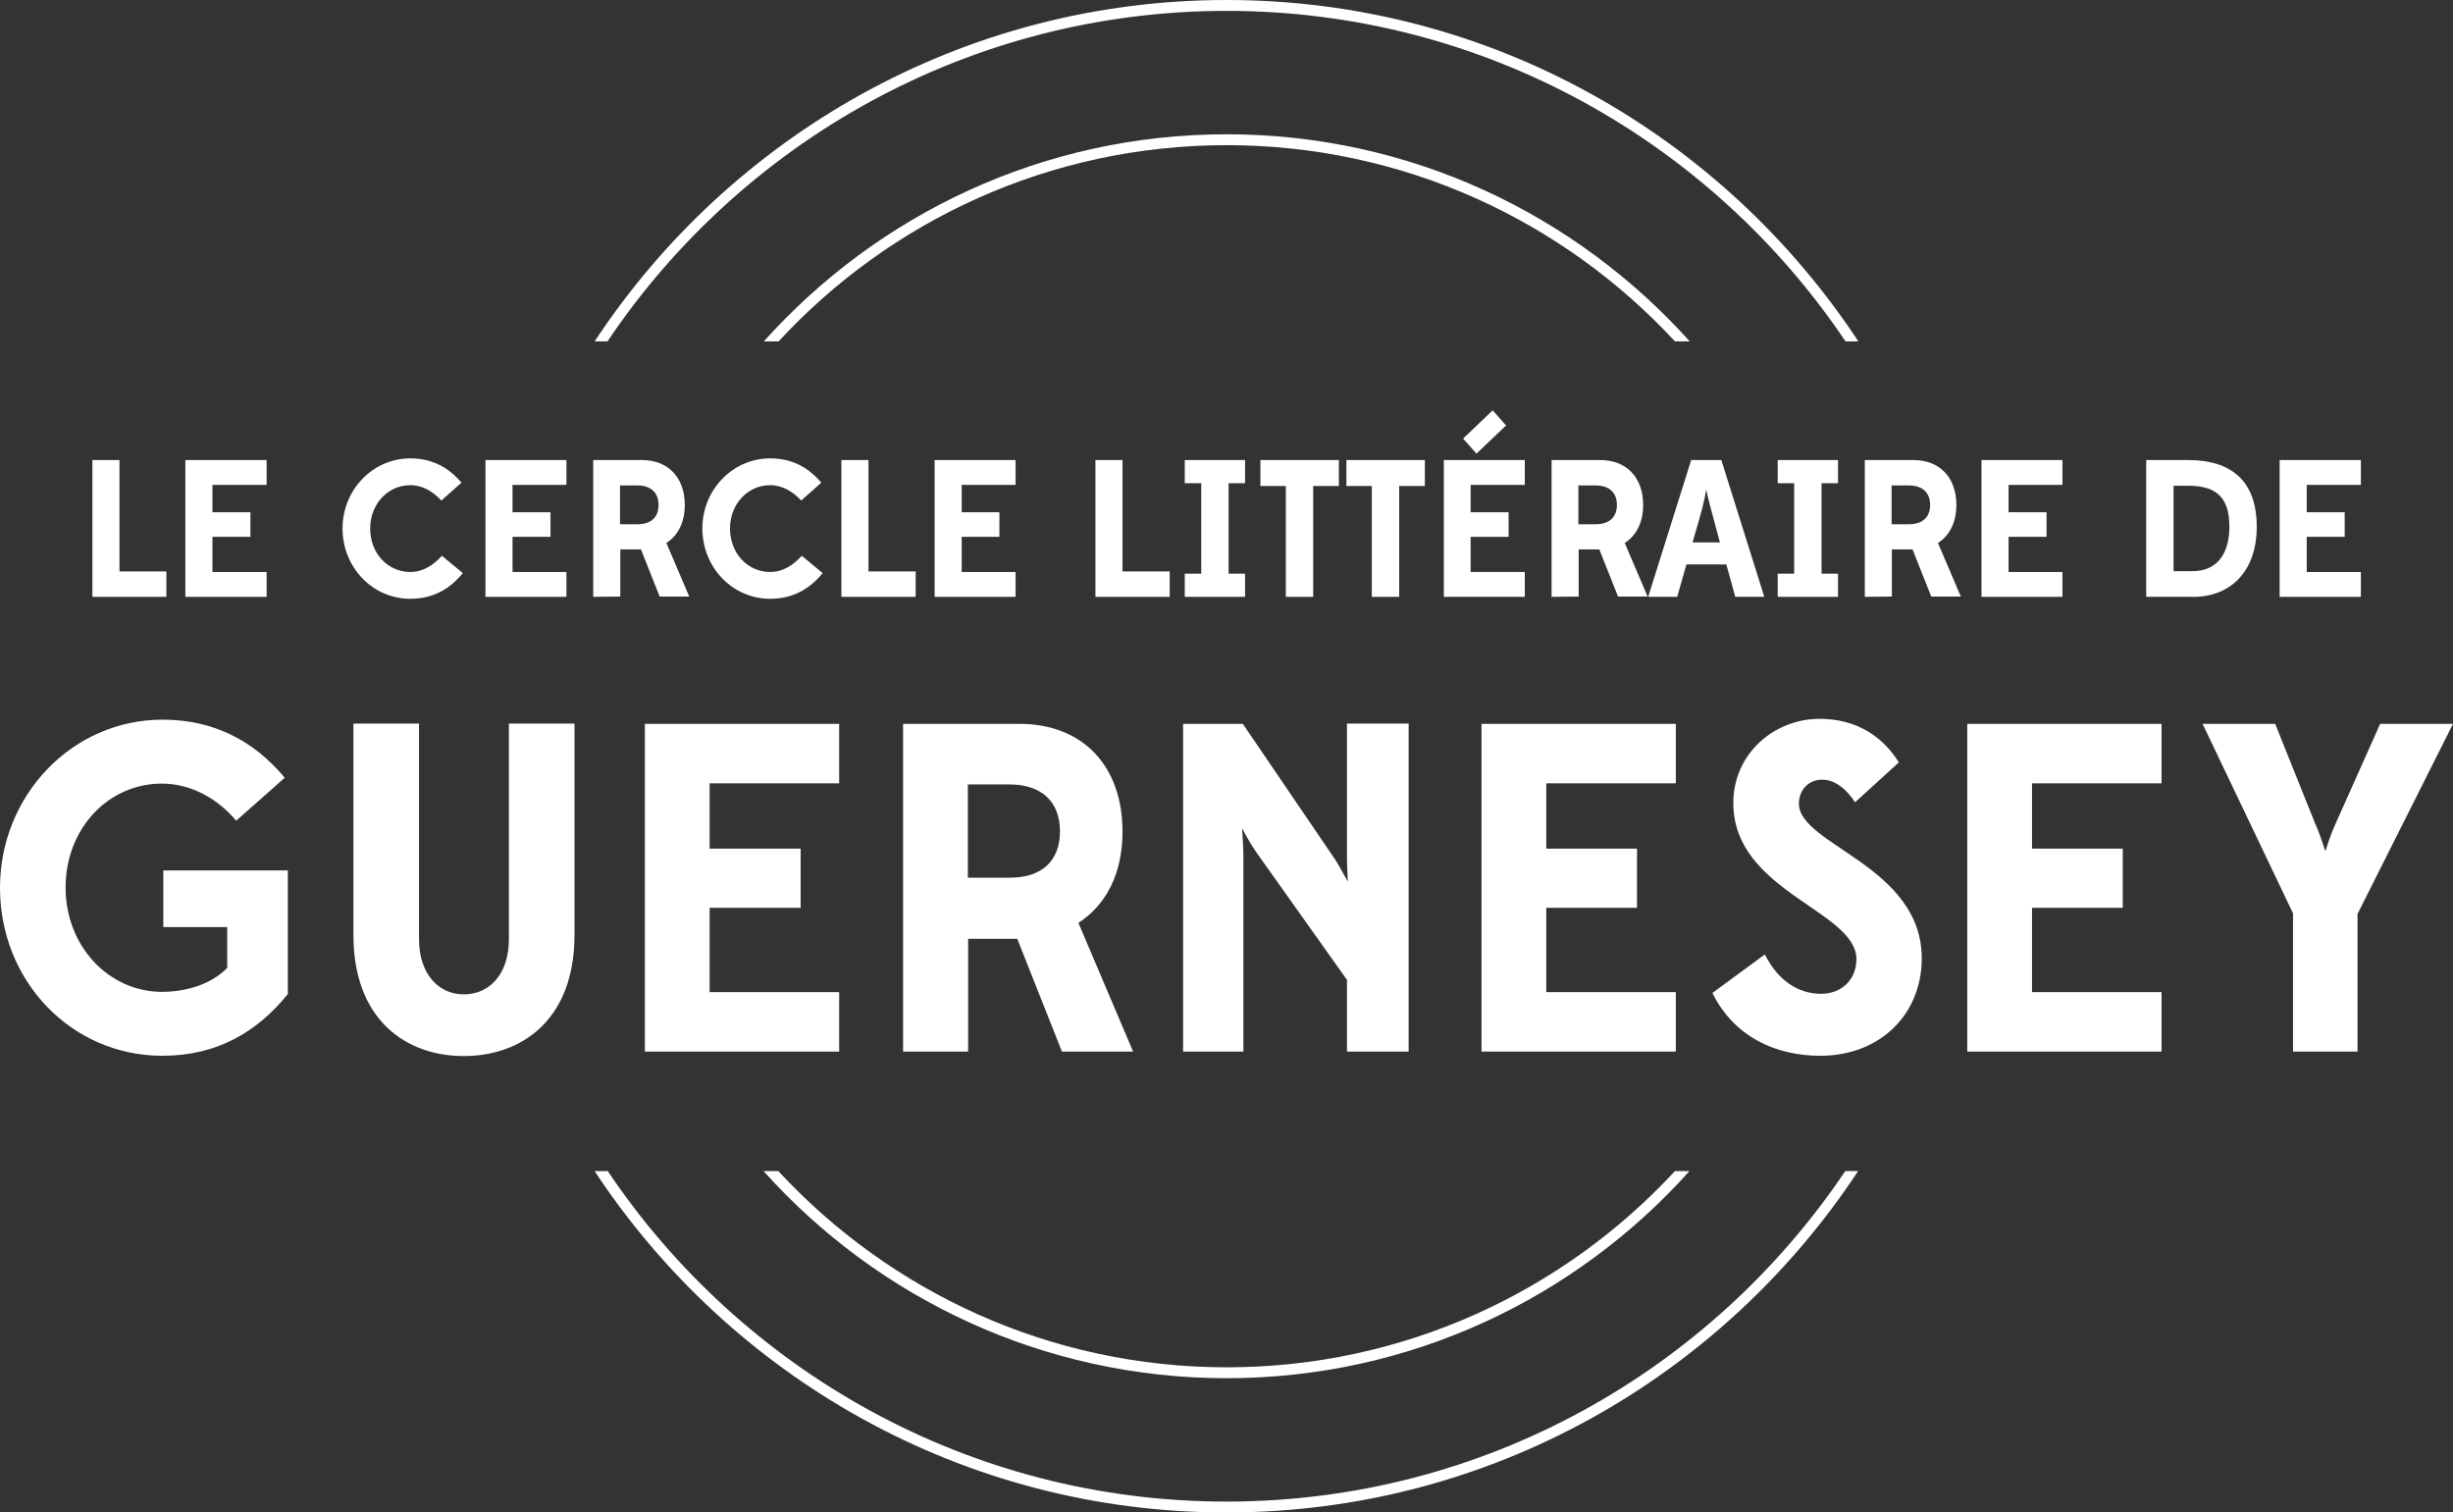 <?xml version="1.0" encoding="utf-8"?>
<!-- Generator: Adobe Illustrator 26.5.0, SVG Export Plug-In . SVG Version: 6.00 Build 0)  -->
<svg xmlns="http://www.w3.org/2000/svg" xmlns:xlink="http://www.w3.org/1999/xlink" version="1.1" id="Calque_1" x="0px" y="0px" viewBox="0 0 878.7 541.7" style="enable-background:new 0 0 878.7 541.7;" xml:space="preserve">
<rect x="0" y="0" width="878.7" height="541.7" fill="#333333" stroke="none"/>
<style type="text/css">
	.st0{fill:#FFFFFF;}
	.st1{clip-path:url(#SVGID_00000062887591855833248450000014738853297757170362_);fill:#FFFFFF;}
	.st2{clip-path:url(#SVGID_00000016788284344820738890000005751607298207624329_);fill:#FFFFFF;}
	.st3{clip-path:url(#SVGID_00000147220046270056608140000008015747263270133682_);fill:#FFFFFF;}
	.st4{clip-path:url(#SVGID_00000106845763673624952140000015054868277970323640_);fill:#FFFFFF;}
	.st5{clip-path:url(#SVGID_00000099633395667805948660000004858895997039347122_);fill:#FFFFFF;}
	.st6{clip-path:url(#SVGID_00000136404868880159450430000004549881356248897205_);fill:#FFFFFF;}
	.st7{clip-path:url(#SVGID_00000070841336208224285140000015006950943624350616_);fill:#FFFFFF;}
	.st8{clip-path:url(#SVGID_00000155846490062086687340000015386715603408026262_);fill:#FFFFFF;}
	.st9{clip-path:url(#SVGID_00000032617944336392096640000007527899535118539414_);fill:#FFFFFF;}
	.st10{clip-path:url(#SVGID_00000178901742275419503870000017217321073417136531_);fill:#FFFFFF;}
	.st11{clip-path:url(#SVGID_00000181808480721223596060000014709096970732906154_);fill:#FFFFFF;}
	.st12{clip-path:url(#SVGID_00000176752210936259693060000006951958912099549079_);fill:#FFFFFF;}
	.st13{clip-path:url(#SVGID_00000050636141300128961670000010460575066352896646_);fill:#FFFFFF;}
	.st14{clip-path:url(#SVGID_00000011726090175754270730000003860445113649844613_);fill:#FFFFFF;}
	.st15{clip-path:url(#SVGID_00000160903155708265700710000004504131887166006451_);fill:#FFFFFF;}
	.st16{clip-path:url(#SVGID_00000130628081302318996870000009476720453118399872_);fill:#FFFFFF;}
	.st17{clip-path:url(#SVGID_00000137108818835681326810000009426807307466267318_);fill:#FFFFFF;}
	.st18{clip-path:url(#SVGID_00000153673752345551121640000010874680042146326445_);fill:#FFFFFF;}
	.st19{clip-path:url(#SVGID_00000096023568189393022750000008014261485058565506_);fill:#FFFFFF;}
	.st20{clip-path:url(#SVGID_00000158711524757269852840000016513111043003623563_);fill:#FFFFFF;}
	.st21{clip-path:url(#SVGID_00000116218285462528448680000013833641071811499449_);fill:#FFFFFF;}
	.st22{clip-path:url(#SVGID_00000176016323513973112560000008988604868587819673_);fill:#FFFFFF;}
	.st23{clip-path:url(#SVGID_00000151508071050724805980000009071630916540997808_);fill:#FFFFFF;}
	.st24{clip-path:url(#SVGID_00000077323603190924710680000007264984300518531228_);fill:#FFFFFF;}
	.st25{clip-path:url(#SVGID_00000024693999425803194990000007584285222951257783_);fill:#FFFFFF;}
	.st26{clip-path:url(#SVGID_00000013156839886349129310000002280333279622015376_);fill:#FFFFFF;}
	.st27{clip-path:url(#SVGID_00000153666278862908342520000016088688432734980533_);fill:#FFFFFF;}
	.st28{clip-path:url(#SVGID_00000152223614526368437900000011418182086558999201_);fill:#FFFFFF;}
	.st29{clip-path:url(#SVGID_00000054246309002946475080000005308340726169792898_);fill:#FFFFFF;}
	.st30{clip-path:url(#SVGID_00000029012641208567258850000001632720368118345904_);fill:#FFFFFF;}
	.st31{clip-path:url(#SVGID_00000052810810007708469780000014061695420312720045_);fill:#FFFFFF;}
</style>
<polygon class="st0" points="33.1,213.8 33.1,164.8 42.8,164.8 42.8,204.7 59.6,204.7 59.6,213.8 "/>
<polygon class="st0" points="66.4,213.8 66.4,164.8 95.5,164.8 95.5,173.7 76.1,173.7 76.1,183.5 89.7,183.5 89.7,192.3 76.1,192.3   76.1,204.9 95.5,204.9 95.5,213.8 "/>
<g>
	<g>
		<defs>
			<rect id="SVGID_1_" y="0" width="878.7" height="541.7"/>
		</defs>
		<clipPath id="SVGID_00000018928878233359428140000014083208183284247741_">
			<use xlink:href="#SVGID_1_" style="overflow:visible;"/>
		</clipPath>
		<path style="clip-path:url(#SVGID_00000018928878233359428140000014083208183284247741_);fill:#FFFFFF;" d="M147,214.5    c-13.6,0-24.3-11.3-24.3-25.2c0-13.8,10.8-25.1,24.3-25.1c7.6,0,13.6,3.1,18.3,8.7l-7.2,6.4c-3-3.2-6.7-5.5-11.1-5.5    c-8.1,0-14.4,6.8-14.4,15.5c0,8.9,6.3,15.6,14.4,15.6c4.5,0,8.2-2.4,11.3-5.8l7.5,6.2C161.2,210.9,155.2,214.5,147,214.5"/>
	</g>
	<g>
		<defs>
			<rect id="SVGID_00000064342312439044860120000006417134187618464677_" y="0" width="878.7" height="541.7"/>
		</defs>
		<clipPath id="SVGID_00000130613010862782421610000012653620084296925597_">
			<use xlink:href="#SVGID_00000064342312439044860120000006417134187618464677_" style="overflow:visible;"/>
		</clipPath>
		<polygon style="clip-path:url(#SVGID_00000130613010862782421610000012653620084296925597_);fill:#FFFFFF;" points="173.9,213.8     173.9,164.8 202.9,164.8 202.9,173.7 183.6,173.7 183.6,183.5 197.2,183.5 197.2,192.3 183.6,192.3 183.6,204.9 202.9,204.9     202.9,213.8   "/>
	</g>
	<g>
		<defs>
			<rect id="SVGID_00000145760496535307652330000000810390953638584965_" y="0" width="878.7" height="541.7"/>
		</defs>
		<clipPath id="SVGID_00000078029546268957831650000013530836848143003015_">
			<use xlink:href="#SVGID_00000145760496535307652330000000810390953638584965_" style="overflow:visible;"/>
		</clipPath>
		<path style="clip-path:url(#SVGID_00000078029546268957831650000013530836848143003015_);fill:#FFFFFF;" d="M212.5,213.8v-49h17.4    c9.4,0,15.4,6.2,15.4,16.1c0,6.3-2.5,11-6.6,13.6l8.2,19.2h-10.6l-6.7-16.9h-7.4v16.9L212.5,213.8L212.5,213.8z M235.9,180.9    c0-4.5-2.8-7-7.6-7h-6.2v13.9h6.2C233.1,187.8,235.9,185.4,235.9,180.9"/>
	</g>
	<g>
		<defs>
			<rect id="SVGID_00000118370557877515989170000000803125401955708296_" y="0" width="878.7" height="541.7"/>
		</defs>
		<clipPath id="SVGID_00000175300663801205147760000008655017990346199987_">
			<use xlink:href="#SVGID_00000118370557877515989170000000803125401955708296_" style="overflow:visible;"/>
		</clipPath>
		<path style="clip-path:url(#SVGID_00000175300663801205147760000008655017990346199987_);fill:#FFFFFF;" d="M275.9,214.5    c-13.6,0-24.3-11.3-24.3-25.2c0-13.8,10.8-25.1,24.3-25.1c7.6,0,13.6,3.1,18.3,8.7l-7.2,6.4c-3-3.2-6.7-5.5-11.1-5.5    c-8.1,0-14.4,6.8-14.4,15.5c0,8.9,6.3,15.6,14.4,15.6c4.5,0,8.2-2.4,11.3-5.8l7.5,6.2C290.1,210.9,284.1,214.5,275.9,214.5"/>
	</g>
	<g>
		<defs>
			<rect id="SVGID_00000062164558451519264240000003274630917098433157_" y="0" width="878.7" height="541.7"/>
		</defs>
		<clipPath id="SVGID_00000047038358385586480150000011842591378688530092_">
			<use xlink:href="#SVGID_00000062164558451519264240000003274630917098433157_" style="overflow:visible;"/>
		</clipPath>
		<polygon style="clip-path:url(#SVGID_00000047038358385586480150000011842591378688530092_);fill:#FFFFFF;" points="301.4,213.8     301.4,164.8 311.1,164.8 311.1,204.7 328,204.7 328,213.8   "/>
	</g>
	<g>
		<defs>
			<rect id="SVGID_00000013153065158541483280000017133407459146589372_" y="0" width="878.7" height="541.7"/>
		</defs>
		<clipPath id="SVGID_00000032619439689833213180000011410464364172627083_">
			<use xlink:href="#SVGID_00000013153065158541483280000017133407459146589372_" style="overflow:visible;"/>
		</clipPath>
		<polygon style="clip-path:url(#SVGID_00000032619439689833213180000011410464364172627083_);fill:#FFFFFF;" points="334.8,213.8     334.8,164.8 363.8,164.8 363.8,173.7 344.5,173.7 344.5,183.5 358,183.5 358,192.3 344.5,192.3 344.5,204.9 363.8,204.9     363.8,213.8   "/>
	</g>
	<g>
		<defs>
			<rect id="SVGID_00000013170057483508835160000004908544985715319470_" y="0" width="878.7" height="541.7"/>
		</defs>
		<clipPath id="SVGID_00000066479111709382578670000013368571384418868410_">
			<use xlink:href="#SVGID_00000013170057483508835160000004908544985715319470_" style="overflow:visible;"/>
		</clipPath>
		<polygon style="clip-path:url(#SVGID_00000066479111709382578670000013368571384418868410_);fill:#FFFFFF;" points="392.4,213.8     392.4,164.8 402.1,164.8 402.1,204.7 419,204.7 419,213.8   "/>
	</g>
	<g>
		<defs>
			<rect id="SVGID_00000170991038489826887200000012056427270922707897_" y="0" width="878.7" height="541.7"/>
		</defs>
		<clipPath id="SVGID_00000134216227416107912540000006667440838943523225_">
			<use xlink:href="#SVGID_00000170991038489826887200000012056427270922707897_" style="overflow:visible;"/>
		</clipPath>
		<polygon style="clip-path:url(#SVGID_00000134216227416107912540000006667440838943523225_);fill:#FFFFFF;" points="424.4,213.8     424.4,205.5 430.3,205.5 430.3,173.1 424.4,173.1 424.4,164.8 446,164.8 446,173.1 440.1,173.1 440.1,205.5 446,205.5 446,213.8       "/>
	</g>
	<g>
		<defs>
			<rect id="SVGID_00000030478711883450210400000012188342862698040960_" y="0" width="878.7" height="541.7"/>
		</defs>
		<clipPath id="SVGID_00000096768641890782705440000007174634059122786491_">
			<use xlink:href="#SVGID_00000030478711883450210400000012188342862698040960_" style="overflow:visible;"/>
		</clipPath>
		<polygon style="clip-path:url(#SVGID_00000096768641890782705440000007174634059122786491_);fill:#FFFFFF;" points="460.6,213.8     460.6,174.1 451.5,174.1 451.5,164.8 479.6,164.8 479.6,174.1 470.4,174.1 470.4,213.8   "/>
	</g>
	<g>
		<defs>
			<rect id="SVGID_00000154393520109703631750000003305931960929548167_" y="0" width="878.7" height="541.7"/>
		</defs>
		<clipPath id="SVGID_00000093165229882324461780000014204882480970102921_">
			<use xlink:href="#SVGID_00000154393520109703631750000003305931960929548167_" style="overflow:visible;"/>
		</clipPath>
		<polygon style="clip-path:url(#SVGID_00000093165229882324461780000014204882480970102921_);fill:#FFFFFF;" points="491.4,213.8     491.4,174.1 482.3,174.1 482.3,164.8 510.4,164.8 510.4,174.1 501.2,174.1 501.2,213.8   "/>
	</g>
	<g>
		<defs>
			<rect id="SVGID_00000061457813420322781290000003269571302329095844_" y="0" width="878.7" height="541.7"/>
		</defs>
		<clipPath id="SVGID_00000070821329931970003550000013375793912950207663_">
			<use xlink:href="#SVGID_00000061457813420322781290000003269571302329095844_" style="overflow:visible;"/>
		</clipPath>
		<path style="clip-path:url(#SVGID_00000070821329931970003550000013375793912950207663_);fill:#FFFFFF;" d="M517.2,213.8v-49h29    v8.9h-19.4v9.8h13.6v8.8h-13.6v12.6h19.4v8.9H517.2z M539.5,152.4l-10.6,10.1l-4.8-5.4l10.6-10.1L539.5,152.4z"/>
	</g>
	<g>
		<defs>
			<rect id="SVGID_00000090987462225297065430000010037223643378302907_" y="0" width="878.7" height="541.7"/>
		</defs>
		<clipPath id="SVGID_00000055705789345417868100000001740138420180794776_">
			<use xlink:href="#SVGID_00000090987462225297065430000010037223643378302907_" style="overflow:visible;"/>
		</clipPath>
		<path style="clip-path:url(#SVGID_00000055705789345417868100000001740138420180794776_);fill:#FFFFFF;" d="M555.8,213.8v-49h17.4    c9.4,0,15.4,6.2,15.4,16.1c0,6.3-2.5,11-6.6,13.6l8.2,19.2h-10.6l-6.7-16.9h-7.4v16.9L555.8,213.8L555.8,213.8z M579.2,180.9    c0-4.5-2.8-7-7.6-7h-6.2v13.9h6.2C576.3,187.8,579.2,185.4,579.2,180.9"/>
	</g>
	<g>
		<defs>
			<rect id="SVGID_00000150081451998869314480000015966600771751649982_" y="0" width="878.7" height="541.7"/>
		</defs>
		<clipPath id="SVGID_00000025415721054464428320000008188836568215861948_">
			<use xlink:href="#SVGID_00000150081451998869314480000015966600771751649982_" style="overflow:visible;"/>
		</clipPath>
		<path style="clip-path:url(#SVGID_00000025415721054464428320000008188836568215861948_);fill:#FFFFFF;" d="M618.4,202.2h-14.3    l-3.3,11.6h-10.4l15.4-49h10.8l15.4,49h-10.4L618.4,202.2z M606.3,194.3h9.8l-1.4-5.2c-1.3-4.8-2.9-10.6-3.5-13.7    c-0.6,3.8-2,9-3.4,13.7L606.3,194.3z"/>
	</g>
	<g>
		<defs>
			<rect id="SVGID_00000029043264352808895130000015872332776799767451_" y="0" width="878.7" height="541.7"/>
		</defs>
		<clipPath id="SVGID_00000009568522064625987710000017493830240111661215_">
			<use xlink:href="#SVGID_00000029043264352808895130000015872332776799767451_" style="overflow:visible;"/>
		</clipPath>
		<polygon style="clip-path:url(#SVGID_00000009568522064625987710000017493830240111661215_);fill:#FFFFFF;" points="636.8,213.8     636.8,205.5 642.7,205.5 642.7,173.1 636.8,173.1 636.8,164.8 658.4,164.8 658.4,173.1 652.5,173.1 652.5,205.5 658.4,205.5     658.4,213.8   "/>
	</g>
	<g>
		<defs>
			<rect id="SVGID_00000112603584730772853300000016329747426215251640_" y="0" width="878.7" height="541.7"/>
		</defs>
		<clipPath id="SVGID_00000150102507020482230030000013172189087247289533_">
			<use xlink:href="#SVGID_00000112603584730772853300000016329747426215251640_" style="overflow:visible;"/>
		</clipPath>
		<path style="clip-path:url(#SVGID_00000150102507020482230030000013172189087247289533_);fill:#FFFFFF;" d="M668,213.8v-49h17.4    c9.4,0,15.4,6.2,15.4,16.1c0,6.3-2.5,11-6.6,13.6l8.2,19.2h-10.6l-6.7-16.9h-7.4v16.9L668,213.8L668,213.8z M691.4,180.9    c0-4.5-2.8-7-7.6-7h-6.2v13.9h6.2C688.5,187.8,691.4,185.4,691.4,180.9"/>
	</g>
	<g>
		<defs>
			<rect id="SVGID_00000036930295329736579730000003707516312810944186_" y="0" width="878.7" height="541.7"/>
		</defs>
		<clipPath id="SVGID_00000040544716741116557760000010200299586790602368_">
			<use xlink:href="#SVGID_00000036930295329736579730000003707516312810944186_" style="overflow:visible;"/>
		</clipPath>
		<polygon style="clip-path:url(#SVGID_00000040544716741116557760000010200299586790602368_);fill:#FFFFFF;" points="709.8,213.8     709.8,164.8 738.8,164.8 738.8,173.7 719.5,173.7 719.5,183.5 733.1,183.5 733.1,192.3 719.5,192.3 719.5,204.9 738.8,204.9     738.8,213.8   "/>
	</g>
	<g>
		<defs>
			<rect id="SVGID_00000007418156452197574270000006545367618383757729_" y="0" width="878.7" height="541.7"/>
		</defs>
		<clipPath id="SVGID_00000085232997097525684900000014199848770199947420_">
			<use xlink:href="#SVGID_00000007418156452197574270000006545367618383757729_" style="overflow:visible;"/>
		</clipPath>
		<path style="clip-path:url(#SVGID_00000085232997097525684900000014199848770199947420_);fill:#FFFFFF;" d="M768.8,213.8v-49h15    c15.1,0,24.6,7.1,24.6,23.9c0,16-9.4,25.1-22.7,25.1H768.8z M798.6,188.6c0-10.8-5.1-14.6-14.8-14.6h-5.2v30.6h6.8    C794.1,204.6,798.6,198.5,798.6,188.6"/>
	</g>
</g>
<g>
	<g>
		<defs>
			<rect id="SVGID_00000160878549470513758950000013695916093412671648_" x="0.1" y="0" width="878.7" height="541.7"/>
		</defs>
		<clipPath id="SVGID_00000137126700992701768470000013174707608895150521_">
			<use xlink:href="#SVGID_00000160878549470513758950000013695916093412671648_" style="overflow:visible;"/>
		</clipPath>
		<polygon style="clip-path:url(#SVGID_00000137126700992701768470000013174707608895150521_);fill:#FFFFFF;" points="816.6,213.8     816.6,164.8 845.7,164.8 845.7,173.7 826.3,173.7 826.3,183.5 839.9,183.5 839.9,192.3 826.3,192.3 826.3,204.9 845.7,204.9     845.7,213.8   "/>
	</g>
	<g>
		<defs>
			<rect id="SVGID_00000152958880821896230070000001283313815778310078_" x="0.1" y="0" width="878.7" height="541.7"/>
		</defs>
		<clipPath id="SVGID_00000093877871833988532240000004739703714153790857_">
			<use xlink:href="#SVGID_00000152958880821896230070000001283313815778310078_" style="overflow:visible;"/>
		</clipPath>
		<path style="clip-path:url(#SVGID_00000093877871833988532240000004739703714153790857_);fill:#FFFFFF;" d="M58.2,378.2    C25.5,378.2,0,351.4,0,318c0-33,25.8-60.2,58.2-60.2c18.3,0,32.7,7.5,43.8,20.8L84.6,294c-6.4-7.7-16-13.3-26.6-13.3    c-19.4,0-34.5,16.3-34.5,37.2c0,21.3,15.7,37.4,34.5,37.4c8.3,0,17.5-2.5,23.4-8.6v-14.6H58.5v-20.3h44.6v44.3    C92.2,369.6,77.8,378.2,58.2,378.2"/>
	</g>
</g>
<g>
	<g>
		<defs>
			<rect id="SVGID_00000116933353199831153610000008720226227509657472_" y="0" width="878.7" height="541.7"/>
		</defs>
		<clipPath id="SVGID_00000051342455118374319430000009222674693448711869_">
			<use xlink:href="#SVGID_00000116933353199831153610000008720226227509657472_" style="overflow:visible;"/>
		</clipPath>
		<path style="clip-path:url(#SVGID_00000051342455118374319430000009222674693448711869_);fill:#FFFFFF;" d="M182.3,336.4v-77.2    h23.5v75.7c0,30.5-19,43.4-39.7,43.4c-20.6,0-39.5-12.9-39.5-43.4v-75.7h23.5v77.2c0,12.4,6.9,19.8,16,19.8    C175.5,356.2,182.3,348.8,182.3,336.4"/>
	</g>
	<g>
		<defs>
			<rect id="SVGID_00000177464096301614765590000013818557864399131831_" y="0" width="878.7" height="541.7"/>
		</defs>
		<clipPath id="SVGID_00000127722608880365599570000006516404424091807106_">
			<use xlink:href="#SVGID_00000177464096301614765590000013818557864399131831_" style="overflow:visible;"/>
		</clipPath>
		<polygon style="clip-path:url(#SVGID_00000127722608880365599570000006516404424091807106_);fill:#FFFFFF;" points="231,376.7     231,259.3 300.6,259.3 300.6,280.6 254.2,280.6 254.2,304 286.8,304 286.8,325.2 254.2,325.2 254.2,355.4 300.6,355.4     300.6,376.7   "/>
	</g>
	<g>
		<defs>
			<rect id="SVGID_00000070824517702235090970000016222357019667061662_" y="0" width="878.7" height="541.7"/>
		</defs>
		<clipPath id="SVGID_00000183217886180733062700000000855367878070428598_">
			<use xlink:href="#SVGID_00000070824517702235090970000016222357019667061662_" style="overflow:visible;"/>
		</clipPath>
		<path style="clip-path:url(#SVGID_00000183217886180733062700000000855367878070428598_);fill:#FFFFFF;" d="M323.5,376.7V259.3    h41.7c22.5,0,36.9,14.9,36.9,38.6c0,15.1-5.9,26.3-15.8,32.7l19.6,46.1h-25.5l-16-40.4h-17.6v40.4H323.5z M379.7,297.8    c0-10.7-6.7-16.8-18.1-16.8h-14.9v33.4h14.9C372.9,314.5,379.7,308.6,379.7,297.8"/>
	</g>
	<g>
		<defs>
			<rect id="SVGID_00000013184321514337104020000000862475788811112107_" y="0" width="878.7" height="541.7"/>
		</defs>
		<clipPath id="SVGID_00000145753508192543559580000003946976617093454744_">
			<use xlink:href="#SVGID_00000013184321514337104020000000862475788811112107_" style="overflow:visible;"/>
		</clipPath>
		<path style="clip-path:url(#SVGID_00000145753508192543559580000003946976617093454744_);fill:#FFFFFF;" d="M504.6,376.7h-22.1    V351l-32.4-45.6c-2.6-3.7-5.2-8.7-5.2-8.7s0.5,5.7,0.5,10.2v69.8h-21.6V259.3h21.4l33.2,48.8c2,3.2,3.9,6.9,4.4,7.7    c0-0.5-0.3-5.2-0.3-9.1v-47.5h22.1V376.7z"/>
	</g>
	<g>
		<defs>
			<rect id="SVGID_00000075847396546751058630000017807899584476449931_" y="0" width="878.7" height="541.7"/>
		</defs>
		<clipPath id="SVGID_00000017482092001130897820000009037206012506673851_">
			<use xlink:href="#SVGID_00000075847396546751058630000017807899584476449931_" style="overflow:visible;"/>
		</clipPath>
		<polygon style="clip-path:url(#SVGID_00000017482092001130897820000009037206012506673851_);fill:#FFFFFF;" points="530.7,376.7     530.7,259.3 600.3,259.3 600.3,280.6 553.9,280.6 553.9,304 586.4,304 586.4,325.2 553.9,325.2 553.9,355.4 600.3,355.4     600.3,376.7   "/>
	</g>
	<g>
		<defs>
			<rect id="SVGID_00000071527768735501497850000009470041736873981597_" y="0" width="878.7" height="541.7"/>
		</defs>
		<clipPath id="SVGID_00000005248908773611689970000000334691774919981752_">
			<use xlink:href="#SVGID_00000071527768735501497850000009470041736873981597_" style="overflow:visible;"/>
		</clipPath>
		<path style="clip-path:url(#SVGID_00000005248908773611689970000000334691774919981752_);fill:#FFFFFF;" d="M613.4,355.7    l18.8-13.8c4.6,9.2,11.8,14.1,20.1,14.1c7.5,0,12.7-5.2,12.7-12.4c0-17.4-44.1-24.2-44.1-55.9c0-17.8,14.7-30.2,30.9-30.2    c12.9,0,22.4,6,28.4,15.6l-15.7,14.3c-2.9-4.5-7-8.1-11.8-8.1c-4.7,0-8.3,3.5-8.3,8.6c0,14.8,44,22.3,44,55.4    c0,20.1-15,34.9-36.3,34.9C635.9,378.2,621.1,371.3,613.4,355.7"/>
	</g>
	<g>
		<defs>
			<rect id="SVGID_00000085933500324377871520000000627578944480089014_" y="0" width="878.7" height="541.7"/>
		</defs>
		<clipPath id="SVGID_00000182501219542455273240000011508093274315483311_">
			<use xlink:href="#SVGID_00000085933500324377871520000000627578944480089014_" style="overflow:visible;"/>
		</clipPath>
		<polygon style="clip-path:url(#SVGID_00000182501219542455273240000011508093274315483311_);fill:#FFFFFF;" points="704.7,376.7     704.7,259.3 774.3,259.3 774.3,280.6 727.9,280.6 727.9,304 760.4,304 760.4,325.2 727.9,325.2 727.9,355.4 774.3,355.4     774.3,376.7   "/>
	</g>
	<g>
		<defs>
			<rect id="SVGID_00000033334551994656236550000015914551362082208423_" y="0" width="878.7" height="541.7"/>
		</defs>
		<clipPath id="SVGID_00000151522840088645514910000006386466456118410913_">
			<use xlink:href="#SVGID_00000033334551994656236550000015914551362082208423_" style="overflow:visible;"/>
		</clipPath>
		<path style="clip-path:url(#SVGID_00000151522840088645514910000006386466456118410913_);fill:#FFFFFF;" d="M821.4,376.7v-49.5    L789,259.3h26l14.2,35.4c2.1,4.7,3.4,9.4,3.8,10.2c0.2-0.5,1.5-5.2,3.8-10.2l15.8-35.4h26.1l-34.2,68.1v49.3L821.4,376.7    L821.4,376.7z"/>
	</g>
	<g>
		<defs>
			<rect id="SVGID_00000067199702306409543600000007580685162558792628_" y="0" width="878.7" height="541.7"/>
		</defs>
		<clipPath id="SVGID_00000143603832079817981630000015749434409982684545_">
			<use xlink:href="#SVGID_00000067199702306409543600000007580685162558792628_" style="overflow:visible;"/>
		</clipPath>
		<path style="clip-path:url(#SVGID_00000143603832079817981630000015749434409982684545_);fill:#FFFFFF;" d="M439.4,493.7    c65.8,0,125-28.7,165.8-74.2H600c-40,43.2-97.2,70.3-160.6,70.3s-120.6-27.1-160.6-70.3h-5.3C314.3,465,373.6,493.7,439.4,493.7"/>
	</g>
	<g>
		<defs>
			<rect id="SVGID_00000005953085454111850160000012066862048128317064_" y="0" width="878.7" height="541.7"/>
		</defs>
		<clipPath id="SVGID_00000141453853395353847560000011782517669550295213_">
			<use xlink:href="#SVGID_00000005953085454111850160000012066862048128317064_" style="overflow:visible;"/>
		</clipPath>
		<path style="clip-path:url(#SVGID_00000141453853395353847560000011782517669550295213_);fill:#FFFFFF;" d="M217.7,419.5H213    c48.5,73.6,131.8,122.3,226.3,122.3s177.8-48.7,226.3-122.3H661c-48,71.4-129.4,118.4-221.7,118.4    C347.1,537.9,265.6,490.8,217.7,419.5"/>
	</g>
	<g>
		<defs>
			<rect id="SVGID_00000162336239683664425950000004035592745282905995_" y="0" width="878.7" height="541.7"/>
		</defs>
		<clipPath id="SVGID_00000064339318697052885590000017188038031883298965_">
			<use xlink:href="#SVGID_00000162336239683664425950000004035592745282905995_" style="overflow:visible;"/>
		</clipPath>
		<path style="clip-path:url(#SVGID_00000064339318697052885590000017188038031883298965_);fill:#FFFFFF;" d="M439.4,48.1    c-65.8,0-125,28.7-165.8,74.2h5.3C318.8,79.1,376,52,439.4,52S560,79.1,600,122.3h5.3C564.4,76.8,505.2,48.1,439.4,48.1"/>
	</g>
	<g>
		<defs>
			<rect id="SVGID_00000019672384078850910240000009967029094021287098_" y="0" width="878.7" height="541.7"/>
		</defs>
		<clipPath id="SVGID_00000062895070050589938320000003679856167454160817_">
			<use xlink:href="#SVGID_00000019672384078850910240000009967029094021287098_" style="overflow:visible;"/>
		</clipPath>
		<path style="clip-path:url(#SVGID_00000062895070050589938320000003679856167454160817_);fill:#FFFFFF;" d="M661.1,122.3h4.6    C617.2,48.7,533.9,0,439.4,0S261.5,48.7,213,122.3h4.6C265.6,50.9,347.1,3.9,439.4,3.9C531.6,3.9,613.1,50.9,661.1,122.3"/>
	</g>
	<g>
		<defs>
			<rect id="SVGID_00000079463893559356439660000017449691230680729509_" y="0" width="878.7" height="541.7"/>
		</defs>
		<clipPath id="SVGID_00000137129854138624793510000011178905265848460961_">
			<use xlink:href="#SVGID_00000079463893559356439660000017449691230680729509_" style="overflow:visible;"/>
		</clipPath>
	</g>
</g>
</svg>
